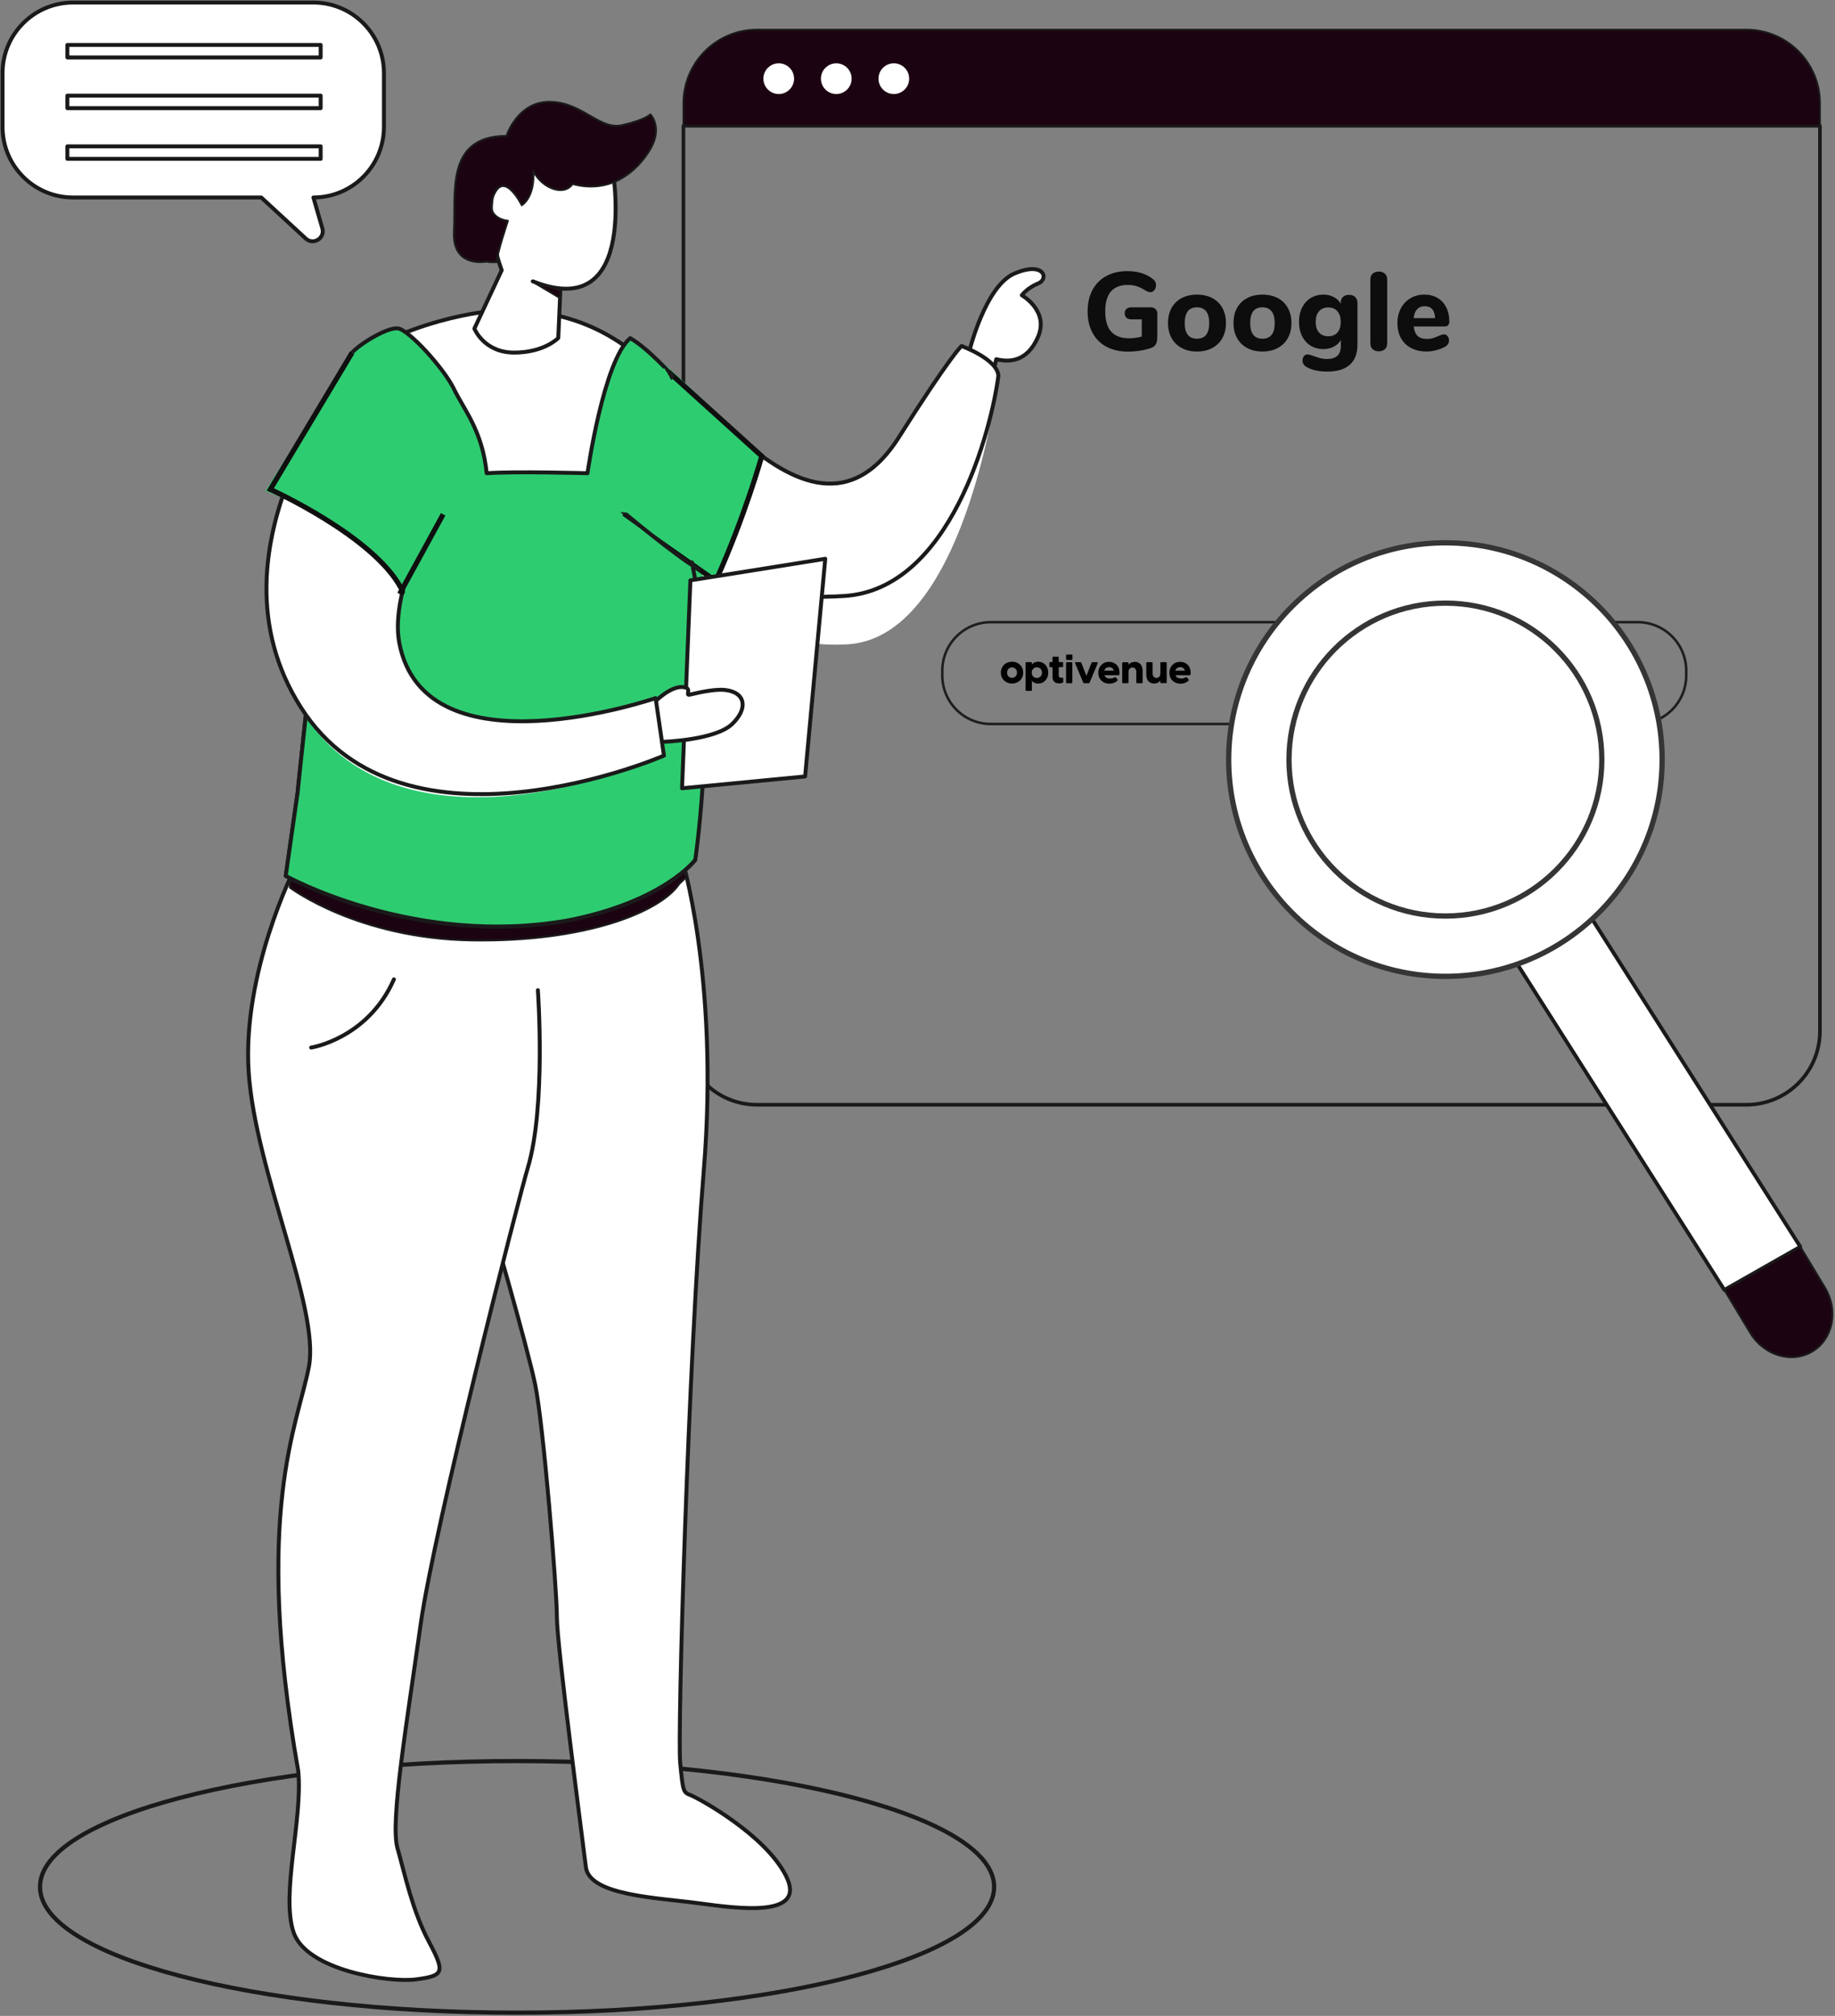 <svg xmlns="http://www.w3.org/2000/svg" xmlns:xlink="http://www.w3.org/1999/xlink" width="722px" height="793px" viewBox="0 0 722 793"><rect x="0" y="0" width="722" height="793" fill="#808080" stroke="none"/><title>Group 28</title><g id="Page-1" stroke="none" stroke-width="1" fill="none" fill-rule="evenodd"><g id="Group-28" transform="translate(1, 1)"><g id="seo-service-kochi"><g id="Group" transform="translate(267.905, 10.674)"><path d="M0,37.801 L0,393.957 C0,409.947 12.963,422.91 28.954,422.91 L418.214,422.91 C434.204,422.91 447.167,409.947 447.167,393.957 L447.167,37.801 L0,37.801 Z" id="Path" stroke="#1A1A1A" stroke-width="1.425" stroke-linecap="round" stroke-linejoin="round"></path><path d="M447.17,28.955 C447.17,12.964 434.206,0 418.215,0 L28.954,0 C12.963,0 0,12.963 0,28.955 L0,37.8 L447.17,37.8 L447.17,28.955 Z" id="Path" fill="#1C0311" fill-rule="nonzero"></path><path d="M447.17,28.955 C447.17,12.964 434.206,0 418.215,0 L28.954,0 C12.963,0 0,12.963 0,28.955 L0,37.8 L447.17,37.8 L447.17,28.955 Z" id="Path" stroke="#1A1A1A" stroke-width="0.713" stroke-linecap="round" stroke-linejoin="round"></path><g opacity="0.9" transform="translate(159.033, 94.974)" fill="#000000" fill-rule="nonzero"><path d="M26.705,14.92 C27.187,15.373 27.427,15.994 27.427,16.782 L27.427,25.326 C27.427,26.495 27.329,27.4 27.144,28.043 C26.952,28.686 26.621,29.197 26.158,29.576 C25.69,29.956 24.986,30.277 24.053,30.539 C22.917,30.89 21.608,31.168 20.133,31.372 C18.658,31.576 17.264,31.679 15.948,31.679 C12.674,31.679 9.843,31.044 7.449,29.773 C5.049,28.502 3.214,26.677 1.928,24.296 C0.64,21.914 0,19.089 0,15.817 C0,12.603 0.636,9.808 1.907,7.426 C3.177,5.046 4.995,3.214 7.365,1.928 C9.729,0.643 12.491,0 15.646,0 C19.706,0 23.065,1.052 25.723,3.155 C26.162,3.505 26.466,3.856 26.644,4.207 C26.82,4.557 26.908,4.995 26.908,5.52 C26.908,6.28 26.69,6.93 26.267,7.47 C25.846,8.011 25.339,8.281 24.756,8.281 C24.378,8.281 24.033,8.222 23.729,8.106 C23.424,7.99 23.049,7.799 22.61,7.536 C21.382,6.777 20.256,6.236 19.234,5.915 C18.215,5.595 17.088,5.433 15.861,5.433 C9.904,5.433 6.927,8.895 6.927,15.817 C6.927,19.38 7.7,22.039 9.249,23.791 C10.798,25.543 13.132,26.42 16.26,26.42 C17.953,26.42 19.633,26.202 21.299,25.763 L21.299,18.971 L17.267,18.971 C16.417,18.971 15.763,18.768 15.295,18.358 C14.829,17.948 14.599,17.365 14.599,16.606 C14.599,15.847 14.829,15.262 15.295,14.852 C15.763,14.444 16.423,14.239 17.267,14.239 L24.756,14.239 C25.573,14.241 26.224,14.467 26.705,14.92 Z" id="Path"></path><path d="M37.022,30.256 C35.299,29.335 33.97,28.035 33.034,26.356 C32.099,24.678 31.634,22.697 31.634,20.42 C31.634,18.141 32.096,16.162 33.034,14.483 C33.968,12.803 35.299,11.511 37.022,10.605 C38.749,9.699 40.747,9.246 43.026,9.246 C45.308,9.246 47.303,9.7 49.027,10.605 C50.755,11.511 52.081,12.803 53.018,14.483 C53.951,16.162 54.422,18.141 54.422,20.42 C54.422,22.697 53.953,24.677 53.018,26.356 C52.085,28.036 50.755,29.336 49.027,30.256 C47.303,31.175 45.308,31.636 43.026,31.636 C40.747,31.636 38.745,31.176 37.022,30.256 Z M47.844,20.419 C47.844,18.344 47.426,16.797 46.592,15.774 C45.761,14.751 44.57,14.241 43.023,14.241 C39.81,14.241 38.204,16.301 38.204,20.419 C38.204,24.536 39.81,26.596 43.023,26.596 C46.236,26.596 47.844,24.537 47.844,20.419 Z" id="Shape"></path><path d="M62.786,30.256 C61.058,29.335 59.734,28.035 58.796,26.356 C57.862,24.678 57.395,22.697 57.395,20.42 C57.395,18.141 57.861,16.162 58.796,14.483 C59.731,12.803 61.058,11.511 62.786,10.605 C64.511,9.699 66.509,9.246 68.79,9.246 C71.067,9.246 73.068,9.7 74.791,10.605 C76.515,11.51 77.844,12.803 78.779,14.483 C79.713,16.162 80.185,18.141 80.185,20.42 C80.185,22.697 79.717,24.677 78.779,26.356 C77.845,28.036 76.515,29.336 74.791,30.256 C73.068,31.175 71.067,31.636 68.79,31.636 C66.51,31.637 64.511,31.176 62.786,30.256 Z M73.608,20.419 C73.608,18.344 73.193,16.797 72.359,15.774 C71.526,14.751 70.337,14.241 68.79,14.241 C65.576,14.241 63.969,16.301 63.969,20.419 C63.969,24.536 65.576,26.596 68.79,26.596 C72.002,26.596 73.608,24.537 73.608,20.419 Z" id="Shape"></path><path d="M105.263,10.188 C105.864,10.758 106.162,11.511 106.162,12.445 L106.162,28.963 C106.162,32.439 105.151,35.067 103.138,36.849 C101.124,38.631 98.173,39.522 94.289,39.522 C91.014,39.522 88.329,38.938 86.227,37.77 C85.701,37.477 85.292,37.12 85,36.696 C84.707,36.273 84.561,35.798 84.561,35.272 C84.561,34.542 84.737,33.942 85.087,33.477 C85.437,33.009 85.905,32.775 86.491,32.775 C86.811,32.775 87.192,32.841 87.628,32.972 C88.067,33.104 88.521,33.257 88.988,33.433 C89.921,33.784 90.787,34.061 91.573,34.265 C92.361,34.469 93.21,34.572 94.114,34.572 C95.983,34.572 97.369,34.149 98.276,33.301 C99.181,32.454 99.634,31.169 99.634,29.447 L99.634,27.08 C99.022,28.191 98.105,29.067 96.874,29.709 C95.646,30.351 94.272,30.673 92.755,30.673 C90.885,30.673 89.229,30.235 87.782,29.358 C86.336,28.482 85.204,27.233 84.385,25.612 C83.571,23.991 83.163,22.115 83.163,19.982 C83.163,17.85 83.572,15.973 84.385,14.352 C85.203,12.731 86.338,11.474 87.782,10.584 C89.229,9.693 90.885,9.247 92.755,9.247 C94.245,9.247 95.595,9.562 96.809,10.189 C98.021,10.818 98.948,11.686 99.589,12.796 L99.589,12.358 C99.589,11.424 99.889,10.686 100.488,10.145 C101.086,9.606 101.882,9.334 102.877,9.334 C103.869,9.333 104.665,9.618 105.263,10.188 Z M98.296,24.145 C99.154,23.151 99.587,21.764 99.587,19.982 C99.587,18.201 99.156,16.805 98.296,15.797 C97.436,14.79 96.229,14.286 94.683,14.286 C93.133,14.286 91.922,14.79 91.047,15.797 C90.17,16.805 89.732,18.201 89.732,19.982 C89.732,21.764 90.17,23.152 91.047,24.145 C91.923,25.138 93.133,25.635 94.683,25.635 C96.229,25.634 97.437,25.138 98.296,24.145 Z" id="Shape"></path><path d="M112.188,30.759 C111.559,30.234 111.248,29.461 111.248,28.437 L111.248,3.287 C111.248,2.266 111.559,1.491 112.188,0.966 C112.815,0.44 113.611,0.176 114.574,0.176 C115.508,0.176 116.293,0.44 116.919,0.966 C117.547,1.491 117.861,2.265 117.861,3.287 L117.861,28.437 C117.861,29.46 117.547,30.234 116.919,30.759 C116.293,31.286 115.508,31.549 114.574,31.549 C113.611,31.548 112.815,31.285 112.188,30.759 Z" id="Path"></path><path d="M141.631,25.589 C141.998,26.056 142.178,26.656 142.178,27.384 C142.178,27.882 142.035,28.342 141.742,28.765 C141.447,29.189 141.043,29.547 140.513,29.838 C139.519,30.363 138.366,30.795 137.052,31.13 C135.738,31.466 134.529,31.634 133.417,31.634 C131.081,31.634 129.042,31.182 127.305,30.276 C125.565,29.37 124.228,28.078 123.295,26.398 C122.362,24.719 121.894,22.739 121.894,20.461 C121.894,18.27 122.347,16.327 123.251,14.634 C124.156,12.941 125.414,11.618 127.019,10.669 C128.626,9.719 130.452,9.244 132.496,9.244 C134.454,9.244 136.17,9.675 137.641,10.537 C139.115,11.399 140.263,12.625 141.08,14.217 C141.894,15.809 142.306,17.672 142.306,19.804 C142.306,20.446 142.154,20.936 141.848,21.271 C141.541,21.608 141.109,21.775 140.557,21.775 L128.289,21.775 C128.491,23.499 129.018,24.749 129.863,25.521 C130.714,26.295 131.921,26.683 133.5,26.683 C134.346,26.683 135.106,26.581 135.777,26.377 C136.448,26.172 137.194,25.894 138.013,25.543 C138.425,25.368 138.817,25.214 139.195,25.083 C139.573,24.951 139.91,24.885 140.206,24.885 C140.79,24.887 141.266,25.123 141.631,25.589 Z M129.648,15.008 C128.887,15.812 128.435,16.974 128.289,18.493 L136.742,18.493 C136.653,16.943 136.269,15.775 135.582,14.987 C134.893,14.198 133.925,13.804 132.666,13.804 C131.408,13.804 130.407,14.204 129.648,15.008 Z" id="Shape"></path></g><path d="M43.534,19.273 C43.534,15.938 40.831,13.234 37.496,13.234 C34.162,13.234 31.458,15.938 31.458,19.273 C31.458,22.609 34.162,25.311 37.496,25.311 C40.831,25.311 43.534,22.609 43.534,19.273" id="Path" fill="#FFFFFF" fill-rule="nonzero"></path><path d="M66.176,19.273 C66.176,15.938 63.473,13.234 60.138,13.234 C56.804,13.234 54.1,15.938 54.1,19.273 C54.1,22.609 56.804,25.311 60.138,25.311 C63.473,25.311 66.176,22.609 66.176,19.273" id="Path" fill="#FFFFFF" fill-rule="nonzero"></path><path d="M88.818,19.273 C88.818,15.938 86.115,13.234 82.781,13.234 C79.446,13.234 76.743,15.938 76.743,19.273 C76.743,22.609 79.446,25.311 82.781,25.311 C86.115,25.311 88.818,22.609 88.818,19.273" id="Path" fill="#FFFFFF" fill-rule="nonzero"></path><path d="M394.558,254.054 C394.558,264.586 386.021,273.123 375.489,273.123 L120.925,273.123 C110.393,273.123 101.856,264.586 101.856,254.054 L101.856,252.148 C101.856,241.616 110.393,233.079 120.925,233.079 L375.489,233.079 C386.021,233.079 394.558,241.616 394.558,252.148 L394.558,254.054 Z" id="Path" stroke="#1E1E1E"></path></g><g id="Group"><path d="M390.151,741.251 C390.151,768.586 306.11,790.747 202.446,790.747 C98.776,790.747 14.737,768.586 14.737,741.251 C14.737,713.912 98.777,691.755 202.446,691.755 C306.11,691.753 390.151,713.913 390.151,741.251 Z" id="Path" stroke="#1A1A1A" stroke-width="1.659" stroke-linecap="round" stroke-linejoin="round"></path><path d="M191.305,476.421 C191.305,476.421 206.26,527.85 209.543,543.538 C212.824,559.221 218.115,624.239 218.115,635.182 C218.115,646.125 228.146,722.242 229.515,733.458 C230.884,744.672 257.694,745.495 273.831,747.683 C289.974,749.873 316.51,753.427 308.301,737.015 C300.093,720.603 273.559,706.239 270.685,705.146 C267.813,704.051 267.721,703.733 266.626,692.421 C265.533,681.116 269.724,535.51 275.924,459.277 C282.125,383.045 266.806,334.897 266.806,334.897 L211.37,341.097 L195.928,342.92" id="Path" fill="#FFFFFF" fill-rule="nonzero"></path><path d="M191.305,476.421 C191.305,476.421 206.26,527.85 209.543,543.538 C212.824,559.221 218.115,624.239 218.115,635.182 C218.115,646.125 228.146,722.242 229.515,733.458 C230.884,744.672 257.694,745.495 273.831,747.683 C289.974,749.873 316.51,753.427 308.301,737.015 C300.093,720.603 273.559,706.239 270.685,705.146 C267.813,704.051 267.721,703.733 266.626,692.421 C265.533,681.116 269.724,535.51 275.924,459.277 C282.125,383.045 266.806,334.897 266.806,334.897 L211.37,341.097 L195.928,342.92" id="Path" stroke="#1A1A1A" stroke-width="1.548" stroke-linecap="round" stroke-linejoin="round"></path><path d="M210.637,388.518 C210.637,388.518 213.92,434.476 206.625,458.548 C203.494,468.889 169.971,599.046 164.499,638.075 C159.028,677.103 152.462,715.766 155.381,725.98 C158.298,736.192 161.213,750.57 167.779,762.855 C174.345,775.139 173.434,776.167 162.855,777.627 C152.277,779.085 119.634,774.128 114.528,759.174 C109.423,744.216 118.176,714.672 116.351,695.707 C98.478,593.942 116.166,559.586 120.542,536.606 C124.921,513.628 99.387,459.644 96.834,420.618 C94.28,381.586 114.708,341.102 114.708,341.102 L208.449,358.61" id="Path" fill="#FFFFFF" fill-rule="nonzero"></path><path d="M210.637,388.518 C210.637,388.518 213.92,434.476 206.625,458.548 C203.494,468.889 169.971,599.046 164.499,638.075 C159.028,677.103 152.462,715.766 155.381,725.98 C158.298,736.192 161.213,750.57 167.779,762.855 C174.345,775.139 173.434,776.167 162.855,777.627 C152.277,779.085 119.634,774.128 114.528,759.174 C109.423,744.216 118.176,714.672 116.351,695.707 C98.478,593.942 116.166,559.586 120.542,536.606 C124.921,513.628 99.387,459.644 96.834,420.618 C94.28,381.586 114.708,341.102 114.708,341.102 L208.449,358.61" id="Path" stroke="#1A1A1A" stroke-width="1.548" stroke-linecap="round" stroke-linejoin="round"></path><path d="M121.421,411.092 C121.421,411.092 143.695,407.647 153.992,384.25" id="Path" fill="#FFFFFF" fill-rule="nonzero"></path><path d="M121.421,411.092 C121.421,411.092 143.695,407.647 153.992,384.25" id="Path" stroke="#1A1A1A" stroke-width="1.548" stroke-linecap="round" stroke-linejoin="round"></path><path d="M113.065,348.131 C113.065,348.131 139.51,368.192 184.556,368.923 C229.603,369.653 258.966,357.618 266.261,346.676 L269.171,343.899 L266.443,338.284 L113.065,340.291 L113.065,348.131 L113.065,348.131 Z" id="Path" fill="#1C0311" fill-rule="nonzero"></path><path d="M113.065,348.131 C113.065,348.131 139.51,368.192 184.556,368.923 C229.603,369.653 258.966,357.618 266.261,346.676 L269.171,343.899 L266.443,338.284 L113.065,340.291 L113.065,348.131 L113.065,348.131 Z" id="Path" stroke="#1A1A1A" stroke-width="0.775" stroke-linecap="round" stroke-linejoin="round"></path><path d="M380.246,137.704 C380.246,137.704 386.537,111.487 398.21,106.564 C409.882,101.64 411.797,108.752 407.512,110.484 C403.226,112.216 401.037,115.135 401.037,115.135 C401.037,115.135 411.889,121.243 407.42,131.547 C402.951,141.852 395.475,141.396 391.005,140.301 C389.456,146.32 389.456,147.415 389.456,147.415 L380.246,137.704 Z" id="Path" fill="#FFFFFF" fill-rule="nonzero"></path><path d="M380.246,137.704 C380.246,137.704 386.537,111.487 398.21,106.564 C409.882,101.64 411.797,108.752 407.512,110.484 C403.226,112.216 401.037,115.135 401.037,115.135 C401.037,115.135 411.889,121.243 407.42,131.547 C402.951,141.852 395.475,141.396 391.005,140.301 C389.456,146.32 389.456,147.415 389.456,147.415 L380.246,137.704 Z" id="Path" stroke="#1A1A1A" stroke-width="1.548" stroke-linecap="round" stroke-linejoin="round"></path><path d="M242.228,133.328 C242.228,133.328 265.452,150.109 289.514,170.943 C307.342,186.382 332.464,202.95 352.707,170.943 C372.948,138.936 377.328,135.107 377.328,135.107 C377.328,135.107 391.553,140.305 391.827,146.87 C389.091,167.661 374.591,250.003 332.461,252.466 C290.331,254.929 262.975,223.468 261.609,221.827 C260.239,220.185 239.723,136.475 239.723,136.475" id="Path" fill="#FFFFFF" fill-rule="nonzero"></path><path d="M242.228,133.328 C242.228,133.328 265.452,150.109 289.514,170.943 C307.342,186.382 332.464,202.95 352.707,170.943 C372.948,138.936 377.328,135.107 377.328,135.107 C377.328,135.107 391.553,140.305 391.827,146.87 C389.091,167.661 373.116,230.999 330.986,233.461 C288.856,235.924 262.975,223.468 261.609,221.827 C260.239,220.185 239.723,136.475 239.723,136.475" id="Path" stroke="#1A1A1A" stroke-width="1.548" stroke-linecap="round" stroke-linejoin="round"></path><path d="M257.132,146.207 C236.165,122.746 209.177,120.265 194.952,121.153 C177.444,122.247 147.636,131.238 139.874,141.397 C132.111,151.556 116.075,310.998 116.075,310.998 L111.426,343.562 C111.426,343.562 162.035,371.74 222.492,361.07 C260.243,353.683 272.554,337.242 272.554,337.242 C272.554,337.242 280.829,236.785 269.897,184.213" id="Path" fill="#FFFFFF" fill-rule="nonzero"></path><path d="M257.132,146.207 C236.165,122.746 209.177,120.265 194.952,121.153 C177.444,122.247 147.636,131.238 139.874,141.397 C132.111,151.556 116.075,310.998 116.075,310.998 L111.426,343.562 C111.426,343.562 162.035,371.74 222.492,361.07 C260.243,353.683 272.554,337.242 272.554,337.242 C272.554,337.242 280.829,236.785 269.897,184.213" id="Path" stroke="#1A1A1A" stroke-width="1.548" stroke-linecap="round" stroke-linejoin="round"></path><path d="M129.607,193.638 C123.026,242.791 116.074,310.999 116.074,310.999 L111.426,343.559 C111.426,343.559 162.035,371.739 222.492,361.067 C260.243,353.682 272.554,337.239 272.554,337.239 C272.554,337.239 282.39,247.508 271.46,194.933" id="Path" fill="#2ECC71" fill-rule="nonzero"></path><path d="M260.594,144.596 C260.594,144.596 258.21,146.98 249.63,167.002 C241.049,187.024 244.862,199.895 244.862,199.895 C250.583,200.849 280.616,228.975 280.616,228.975 L299.684,178.443 L262.705,144.327" id="Path" fill="#2ECC71" fill-rule="nonzero"></path><path d="M259.164,142.69 L298.731,178.443 C298.731,178.443 292.057,202.279 280.616,227.544 L243.909,201.802" id="Path" stroke="#0F0F0F" stroke-width="2"></path><path d="M129.607,193.638 C123.026,242.791 116.074,310.999 116.074,310.999 L111.426,343.559 C111.426,343.559 162.035,371.739 222.492,361.067 C260.243,353.682 272.554,337.239 272.554,337.239 C272.554,337.239 282.171,272.807 271.241,220.233" id="Path" stroke="#1A1A1A" stroke-width="1.548" stroke-linecap="round" stroke-linejoin="round"></path><polygon id="Path" fill="#FFFFFF" fill-rule="nonzero" points="270.638 227.297 323.71 218.817 315.775 304.441 267.355 309.093"></polygon><path d="M208.63,109.664 C251.308,126.624 239.816,64.069 239.816,64.069 C232.523,53.31 199.149,51.85 193.311,72.276 C189.36,87.528 196.41,105.286 196.41,105.286 L185.651,128.265 C185.651,128.265 189.388,137.703 201.288,137.703 C213.189,137.703 218.659,131.959 218.659,131.959 L219.514,112.477" id="Path" fill="#FFFFFF" fill-rule="nonzero"></path><path d="M208.63,109.664 C251.308,126.624 239.816,64.069 239.816,64.069 C232.523,53.31 199.149,51.85 193.311,72.276 C189.36,87.528 196.41,105.286 196.41,105.286 L185.651,128.265 C185.651,128.265 189.388,137.703 201.288,137.703 C213.189,137.703 218.659,131.959 218.659,131.959 L219.514,112.477" id="Path" stroke="#1A1A1A" stroke-width="1.548" stroke-linecap="round" stroke-linejoin="round"></path><polygon id="Path" stroke="#1A1A1A" stroke-width="1.548" stroke-linecap="round" stroke-linejoin="round" points="270.638 227.297 323.71 218.817 315.775 304.441 267.355 309.093"></polygon><path d="M255.045,276.721 C255.045,276.721 262.454,268.377 268.133,269.335 C271.414,269.746 268.509,272.707 270.357,272.261 C275.67,270.979 281.121,270.023 284.407,270.43 C292.524,271.433 293.343,277.815 287.05,283.835 C280.759,289.854 261.883,290.854 258.143,290.854 C254.407,290.853 255.045,276.721 255.045,276.721" id="Path" fill="#FFFFFF" fill-rule="nonzero"></path><path d="M255.045,276.721 C255.045,276.721 262.454,268.377 268.133,269.335 C271.414,269.746 268.509,272.707 270.357,272.261 C275.67,270.979 281.121,270.023 284.407,270.43 C292.524,271.433 293.343,277.815 287.05,283.835 C280.759,289.854 261.883,290.854 258.143,290.854 C254.407,290.853 255.045,276.721 255.045,276.721 Z" id="Path" stroke="#1A1A1A" stroke-width="1.548" stroke-linecap="round" stroke-linejoin="round"></path><path d="M139.874,141.398 C139.874,141.398 77.568,215.76 118.057,279.228 C158.5,342.628 260.241,296.235 260.241,296.235 L256.962,273.621 C256.962,273.621 166.233,304.775 156.108,251.918 C152.095,230.975 170.88,197.933 170.88,197.933 C170.88,197.933 174.346,181.749 167.506,168.753 C160.665,155.759 146.165,140.987 139.874,141.398" id="Path" fill="#FFFFFF" fill-rule="nonzero"></path><path d="M139.874,141.398 C139.874,141.398 76.932,213.853 117.421,277.321 C157.864,340.72 260.241,296.235 260.241,296.235 L256.962,273.621 C256.962,273.621 166.233,304.775 156.108,251.918 C152.095,230.975 170.88,197.933 170.88,197.933 C170.88,197.933 174.346,181.749 167.506,168.753 C160.665,155.759 146.165,140.987 139.874,141.398 Z" id="Path" stroke="#1A1A1A" stroke-width="1.548" stroke-linecap="round" stroke-linejoin="round"></path><path d="M190.347,101.868 C190.347,101.868 176.805,104.604 177.626,89.968 C178.446,75.333 174.071,52.491 198.28,52.491 C198.28,52.491 202.657,38.812 215.515,39.085 C228.372,39.358 234.802,50.302 243.829,48.249 C252.857,46.198 254.909,44.01 254.909,44.01 C254.909,44.01 259.832,49.072 254.909,57.552 C249.984,66.033 239.589,75.469 224.269,71.366 C220.987,76.153 212.573,73.378 208.813,66.305 C209.497,76.701 204.299,79.711 204.299,79.711 C204.299,79.711 197.237,65.368 193.065,76.282 C189.664,85.181 198.827,85.865 198.827,85.865 C198.827,85.865 194.45,98.854 194.45,102.07 C191.578,102.277 190.347,101.868 190.347,101.868" id="Path" fill="#1C0311" fill-rule="nonzero"></path><path d="M190.347,101.868 C190.347,101.868 176.805,104.604 177.626,89.968 C178.446,75.333 174.071,52.491 198.28,52.491 C198.28,52.491 202.657,38.812 215.515,39.085 C228.372,39.358 234.802,50.302 243.829,48.249 C252.857,46.198 254.909,44.01 254.909,44.01 C254.909,44.01 259.832,49.072 254.909,57.552 C249.984,66.033 239.589,75.469 224.269,71.366 C220.987,76.153 212.573,73.378 208.813,66.305 C209.497,76.701 204.299,79.711 204.299,79.711 C204.299,79.711 197.237,65.368 193.065,76.282 C189.664,85.181 198.827,85.865 198.827,85.865 C198.827,85.865 194.45,98.854 194.45,102.07 C191.578,102.277 190.347,101.868 190.347,101.868 Z" id="Path" stroke="#1A1A1A" stroke-width="0.775" stroke-linecap="round" stroke-linejoin="round"></path><path d="M274.657,223.016 C265.17,217.412 242.241,200.61 242.241,200.61 C242.241,200.61 253.403,172.174 255.728,162.462 C258.053,152.749 262.704,144.327 262.704,144.327 C262.704,144.327 253.995,136.028 246.973,132.017 C236.442,140.771 230.149,185.169 230.149,185.169 C230.149,185.169 201.697,184.349 190.482,185.169 C188.84,168.481 181.555,160.194 177.59,151.986 C173.622,143.78 159.707,128.58 155.471,128.167 C151.232,127.752 140.556,134.286 137.547,137.705 C134.539,141.122 139.872,141.399 139.872,141.399 C139.872,141.399 174.634,154.995 170.876,197.935" id="Path" fill="#2ECC71" fill-rule="nonzero"></path><path d="M170.878,197.934 C174.636,154.994 139.874,141.398 139.874,141.398 C139.874,141.398 134.541,141.122 137.549,137.704 C140.558,134.285 151.234,127.751 155.473,128.166 C159.709,128.579 173.623,143.779 177.592,151.985 C181.558,160.193 188.842,168.479 190.484,185.168 C201.7,184.348 230.151,185.168 230.151,185.168 C230.151,185.168 236.444,140.77 246.975,132.016 C253.997,136.027 263.613,146.821 263.613,146.821 C263.613,146.821 258.055,152.75 255.728,162.462 C253.403,172.174 243.909,200.133 243.909,200.133 C243.909,200.133 264.455,217.412 273.942,223.016" id="Path" stroke="#1A1A1A" stroke-width="1.548" stroke-linecap="round" stroke-linejoin="round"></path><path d="M137.549,137.704 L103.438,192.149 C103.438,192.149 145.389,207.523 156.83,230.405 L183.526,182.098 L165.728,149.84 L137.549,137.704 Z" id="Path" fill="#2ECC71" fill-rule="nonzero"></path><polygon id="Path" fill="#1C0311" fill-rule="nonzero" points="208.944 110.035 219.442 116.295 219.442 113.165"></polygon><polygon id="Path" stroke="#1A1A1A" stroke-width="0.775" stroke-linecap="round" stroke-linejoin="round" points="208.944 110.035 219.442 116.295 219.442 113.165"></polygon><path d="M122.312,76.689 L125.828,88.815 C126.952,92.686 122.269,95.584 119.308,92.849 L101.792,76.689 L27.752,76.689 C12.426,76.689 0,64.265 0,48.937 L0,27.75 C0,12.424 12.426,0 27.752,0 L122.311,0 C137.639,0 150.063,12.424 150.063,27.75 L150.063,48.937 C150.063,64.266 137.64,76.689 122.312,76.689" id="Path" fill="#FFFFFF" fill-rule="nonzero"></path><path d="M122.312,76.689 L125.828,88.815 C126.952,92.686 122.269,95.584 119.308,92.849 L101.792,76.689 L27.752,76.689 C12.426,76.689 0,64.265 0,48.937 L0,27.75 C0,12.424 12.426,0 27.752,0 L122.311,0 C137.639,0 150.063,12.424 150.063,27.75 L150.063,48.937 C150.063,64.266 137.64,76.689 122.312,76.689 Z" id="Path" stroke="#1A1A1A" stroke-width="1.548" stroke-linecap="round" stroke-linejoin="round"></path><rect id="Rectangle" fill="#FFFFFF" fill-rule="nonzero" x="25.512" y="16.679" width="99.656" height="4.912"></rect><rect id="Rectangle" stroke="#1A1A1A" stroke-width="1.548" stroke-linecap="round" stroke-linejoin="round" x="25.512" y="16.679" width="99.656" height="4.912"></rect><rect id="Rectangle" fill="#FFFFFF" fill-rule="nonzero" x="25.512" y="36.624" width="99.656" height="4.913"></rect><rect id="Rectangle" stroke="#1A1A1A" stroke-width="1.548" stroke-linecap="round" stroke-linejoin="round" x="25.512" y="36.624" width="99.656" height="4.913"></rect><rect id="Rectangle" fill="#FFFFFF" fill-rule="nonzero" x="25.512" y="56.569" width="99.656" height="4.912"></rect><rect id="Rectangle" stroke="#1A1A1A" stroke-width="1.548" stroke-linecap="round" stroke-linejoin="round" x="25.512" y="56.569" width="99.656" height="4.912"></rect><path d="M137.549,137.704 L105.345,191.513 C105.345,191.513 145.818,209.745 156.83,230.404 C158.101,232.787 156.671,231.834 156.671,231.834 L173.356,201.324" id="Path" stroke="#0F0F0F" stroke-width="2"></path><polyline id="Path" fill="#2ECC71" fill-rule="nonzero" points="260.435 143.961 263.613 149.364 247.723 200.849 241.049 200.213 258.528 143.961"></polyline></g><g id="Group" transform="translate(482.435, 212.528)"><g id="Path"><polygon fill="#FFFFFF" fill-rule="nonzero" points="132.484 131.484 102.636 148.538 195.027 293.905 224.912 276.913"></polygon><polygon stroke="#1A1A1A" stroke-width="1.478" stroke-linecap="round" stroke-linejoin="round" points="132.484 131.484 102.636 148.538 195.027 293.905 224.912 276.913"></polygon><path d="M224.912,276.913 L195.025,293.905 L205.172,310.724 C210.558,319.682 221.518,322.984 229.655,318.093 C237.784,313.205 240.013,301.975 234.626,293.015 L224.912,276.913 Z" fill="#1C0311" fill-rule="nonzero"></path><path d="M224.912,276.913 L195.025,293.905 L205.172,310.724 C210.558,319.682 221.518,322.984 229.655,318.093 C237.784,313.205 240.013,301.975 234.626,293.015 L224.912,276.913 Z" stroke="#1A1A1A" stroke-width="0.74" stroke-linecap="round" stroke-linejoin="round"></path><path d="M85.273,0 C38.178,0 0,38.178 0,85.272 C0,132.368 38.179,170.546 85.273,170.546 C132.368,170.546 170.546,132.368 170.546,85.272 C170.546,38.178 132.371,0 85.273,0 Z" stroke="#353535" stroke-width="2.074" fill="#FFFFFF" fill-rule="nonzero"></path></g><circle id="Oval" stroke="#353535" stroke-width="2.074" fill="#FFFFFF" fill-rule="nonzero" cx="85.273" cy="85.272" r="61.546"></circle></g></g><g id="Group-Copy" transform="translate(392.811, 256.471)"><path d="M18.461,5.855 C18.789,7.237 18.665,8.577 17.845,9.784 C16.769,11.367 14.547,11.907 12.946,10.993 C12.806,10.912 12.674,10.819 12.55,10.715 C12.428,10.611 12.323,10.492 12.231,10.35 C12.17,10.429 12.197,10.502 12.196,10.569 C12.194,11.679 12.192,12.788 12.198,13.898 C12.199,14.063 12.164,14.198 12.033,14.301 L9.899,14.301 C9.764,14.212 9.722,14.085 9.722,13.924 C9.725,10.407 9.724,6.889 9.725,3.372 C9.725,3.062 9.797,2.988 10.1,2.987 C10.675,2.986 11.251,2.986 11.826,2.987 C12.117,2.988 12.193,3.065 12.195,3.356 L12.195,3.946 C12.587,3.412 13.09,3.131 13.663,2.968 C15.765,2.371 17.94,3.665 18.461,5.855 Z M12.749,5.586 C12.204,6.083 12.068,6.744 12.153,7.452 C12.291,8.614 13.199,9.274 14.253,9.223 C15.418,9.167 16.193,8.292 16.183,7.076 C16.152,6.248 15.81,5.553 14.98,5.205 C14.173,4.867 13.401,4.991 12.749,5.586 Z" id="Combined-Shape" fill="#020202"></path><path d="M70.789,2.89 C71.61,2.921 72.367,3.172 73.038,3.653 C73.975,4.325 74.444,5.268 74.603,6.387 C74.608,6.421 74.588,6.468 74.643,6.481 L74.643,7.883 C74.552,8.093 74.39,8.142 74.167,8.141 C72.414,8.132 70.661,8.136 68.908,8.136 C68.677,8.136 68.675,8.138 68.78,8.338 C69.139,9.03 69.747,9.346 70.487,9.433 C71.279,9.526 72.038,9.417 72.724,8.971 C72.868,8.877 73.002,8.895 73.124,9.025 C73.364,9.28 73.61,9.529 73.851,9.783 C74.002,9.944 73.997,10.073 73.838,10.237 C73.207,10.891 72.427,11.262 71.54,11.404 C70.348,11.594 69.21,11.435 68.178,10.776 C67.094,10.083 66.496,9.076 66.344,7.806 C66.213,6.713 66.365,5.663 66.988,4.735 C67.889,3.391 69.197,2.829 70.789,2.89 Z M69.659,5.148 C69.131,5.388 68.807,5.798 68.641,6.365 C69.868,6.365 71.078,6.363 72.289,6.367 C72.411,6.367 72.393,6.307 72.372,6.234 C72.297,5.969 72.174,5.73 71.981,5.529 C71.422,4.945 70.457,4.786 69.659,5.148 Z" id="Combined-Shape" fill="#020202"></path><path d="M7.534,4.056 C8.332,4.797 8.692,5.747 8.769,6.82 C8.938,9.159 7.371,11.085 5.044,11.371 C3.539,11.557 2.207,11.173 1.121,10.081 C0.513,9.469 0.183,8.712 0.045,7.866 C0.039,7.826 0.061,7.771 0,7.751 L0,6.507 C0.066,6.248 0.116,5.984 0.2,5.731 C0.713,4.192 1.809,3.282 3.359,2.947 C4.92,2.61 6.344,2.95 7.534,4.056 Z M4.052,5.092 C3.059,5.277 2.443,6.051 2.45,7.116 C2.45,7.206 2.441,7.298 2.451,7.387 C2.549,8.191 2.936,8.796 3.718,9.067 C4.5,9.338 5.221,9.188 5.798,8.579 C6.297,8.053 6.404,7.4 6.299,6.7 C6.138,5.625 5.118,4.894 4.052,5.092 Z" id="Combined-Shape" fill="#010101"></path><path d="M28.023,0 C28.141,0.115 28.166,0.255 28.164,0.415 C28.156,0.864 28.162,1.314 28.161,1.764 C28.16,2.059 28.085,2.132 27.793,2.132 C27.198,2.133 26.603,2.133 26.009,2.132 C25.737,2.132 25.658,2.056 25.658,1.789 C25.656,1.307 25.661,0.825 25.655,0.344 C25.653,0.196 25.697,0.083 25.821,0 L28.023,0 Z" id="Fill-10" fill="#020202"></path><path d="M42.812,2.891 C43.689,2.928 44.489,3.207 45.184,3.75 C46.049,4.426 46.482,5.341 46.621,6.411 C46.682,6.875 46.682,7.341 46.63,7.807 C46.6,8.08 46.539,8.136 46.257,8.136 L40.923,8.136 C40.698,8.136 40.697,8.138 40.804,8.344 C41.168,9.042 41.786,9.352 42.533,9.436 C43.319,9.524 44.07,9.41 44.748,8.968 C44.885,8.879 45.017,8.893 45.133,9.016 C45.375,9.27 45.619,9.52 45.861,9.774 C46.02,9.941 46.017,10.073 45.852,10.242 C45.225,10.888 44.452,11.257 43.572,11.4 C42.388,11.594 41.254,11.442 40.227,10.793 C38.986,10.009 38.391,8.842 38.331,7.395 C38.288,6.371 38.498,5.404 39.12,4.571 C40.038,3.342 41.3,2.826 42.812,2.891 Z M40.674,6.359 L44.399,6.359 C44.352,5.663 43.633,5.039 42.802,4.967 C41.764,4.876 40.889,5.445 40.674,6.359 Z" id="Combined-Shape" fill="#020202"></path><path d="M62.757,10.242 C61.696,11.706 59.574,11.633 58.543,10.932 C57.854,10.463 57.492,9.792 57.32,9.003 C57.237,8.623 57.205,8.237 57.206,7.849 C57.206,6.363 57.206,4.877 57.206,3.392 C57.206,3.091 57.284,3.012 57.583,3.011 C58.162,3.011 58.74,3.011 59.319,3.012 C59.607,3.012 59.689,3.094 59.689,3.379 C59.692,4.794 59.691,6.208 59.698,7.623 C59.699,7.923 59.778,8.21 59.922,8.476 C60.231,9.044 60.793,9.299 61.506,9.197 C62.109,9.111 62.55,8.667 62.696,8 C62.743,7.784 62.756,7.566 62.756,7.346 C62.758,6.029 62.757,4.711 62.757,3.393 C62.757,3.076 62.824,3.011 63.15,3.011 C63.728,3.011 64.307,3.01 64.885,3.012 C65.148,3.012 65.234,3.099 65.234,3.361 C65.234,5.873 65.234,8.386 65.234,10.899 C65.234,11.176 65.155,11.255 64.878,11.255 C64.28,11.255 63.682,11.256 63.084,11.255 C62.838,11.254 62.759,11.174 62.757,10.928 C62.756,10.717 62.757,10.506 62.757,10.242" id="Fill-14" fill="#020202"></path><path d="M50.217,4.075 C50.548,3.629 50.92,3.303 51.399,3.133 C52.509,2.741 53.585,2.783 54.565,3.488 C55.239,3.972 55.542,4.687 55.684,5.478 C55.743,5.809 55.763,6.142 55.763,6.479 C55.76,7.956 55.762,9.434 55.762,10.911 C55.762,11.23 55.7,11.29 55.372,11.29 C54.807,11.29 54.241,11.29 53.676,11.29 C53.344,11.29 53.285,11.23 53.285,10.892 C53.285,9.569 53.285,8.246 53.284,6.923 C53.284,6.652 53.259,6.382 53.174,6.123 C52.953,5.455 52.419,5.076 51.722,5.088 C51.017,5.1 50.501,5.502 50.306,6.194 C50.235,6.444 50.217,6.7 50.217,6.959 C50.218,8.282 50.217,9.605 50.217,10.928 C50.217,11.216 50.142,11.29 49.848,11.29 C49.257,11.291 48.666,11.291 48.074,11.29 C47.823,11.289 47.735,11.203 47.735,10.953 C47.734,8.43 47.734,5.908 47.735,3.385 C47.735,3.151 47.83,3.056 48.066,3.055 C48.671,3.053 49.275,3.053 49.879,3.055 C50.133,3.056 50.216,3.142 50.217,3.394 C50.218,3.605 50.217,3.815 50.217,4.075" id="Fill-16" fill="#020202"></path><path d="M33.653,8.369 C33.807,7.977 33.946,7.626 34.084,7.274 C34.604,5.945 35.126,4.617 35.64,3.286 C35.713,3.097 35.821,3.009 36.029,3.012 C36.613,3.02 37.198,3.013 37.782,3.015 C38.107,3.016 38.211,3.178 38.085,3.48 C37.032,5.987 35.978,8.493 34.93,11.002 C34.843,11.212 34.723,11.296 34.492,11.29 C33.921,11.276 33.349,11.279 32.778,11.289 C32.581,11.292 32.471,11.224 32.394,11.04 C31.338,8.514 30.275,5.991 29.215,3.466 C29.094,3.179 29.206,3.016 29.521,3.015 C30.099,3.013 30.677,3.022 31.255,3.011 C31.479,3.007 31.593,3.098 31.672,3.302 C32.302,4.928 32.94,6.55 33.575,8.173 C33.595,8.224 33.615,8.275 33.653,8.369" id="Fill-18" fill="#020202"></path><path d="M20.298,7.174 C20.298,6.559 20.298,5.944 20.298,5.33 C20.297,5.034 20.213,4.952 19.916,4.951 C19.736,4.951 19.555,4.953 19.374,4.951 C19.175,4.948 19.074,4.854 19.072,4.655 C19.067,4.202 19.068,3.749 19.071,3.296 C19.073,3.09 19.174,2.994 19.386,2.99 C19.58,2.986 19.774,2.991 19.967,2.988 C20.203,2.985 20.296,2.894 20.297,2.658 C20.3,2.179 20.297,1.7 20.298,1.221 C20.299,0.958 20.38,0.879 20.647,0.879 C21.235,0.878 21.822,0.878 22.41,0.879 C22.675,0.879 22.753,0.958 22.753,1.225 C22.754,1.678 22.753,2.131 22.754,2.584 C22.754,2.918 22.826,2.989 23.166,2.989 C23.489,2.989 23.812,2.988 24.135,2.989 C24.402,2.991 24.485,3.073 24.485,3.334 C24.486,3.761 24.486,4.189 24.485,4.616 C24.484,4.865 24.398,4.95 24.147,4.951 C23.798,4.952 23.45,4.95 23.101,4.952 C22.853,4.952 22.755,5.044 22.754,5.286 C22.753,6.283 22.75,7.28 22.755,8.276 C22.758,8.798 23.047,9.099 23.568,9.155 C23.763,9.176 23.955,9.157 24.146,9.127 C24.389,9.088 24.52,9.189 24.523,9.436 C24.528,9.87 24.521,10.303 24.526,10.737 C24.527,10.92 24.428,11.021 24.278,11.093 C23.812,11.318 23.311,11.366 22.807,11.351 C22.212,11.333 21.639,11.218 21.155,10.837 C20.572,10.38 20.343,9.745 20.31,9.037 C20.282,8.417 20.304,7.795 20.304,7.174 C20.302,7.174 20.3,7.174 20.298,7.174" id="Fill-20" fill="#010101"></path><path d="M25.655,7.15 C25.655,5.904 25.655,4.659 25.655,3.413 C25.655,3.078 25.719,3.012 26.045,3.011 C26.608,3.011 27.171,3.01 27.734,3.012 C28.025,3.012 28.1,3.087 28.1,3.382 C28.101,5.899 28.101,8.415 28.1,10.932 C28.1,11.215 28.023,11.29 27.746,11.29 C27.164,11.291 26.581,11.291 25.999,11.29 C25.735,11.29 25.655,11.211 25.655,10.944 C25.654,9.679 25.655,8.414 25.655,7.15" id="Fill-22" fill="#020202"></path></g></g></g></svg>